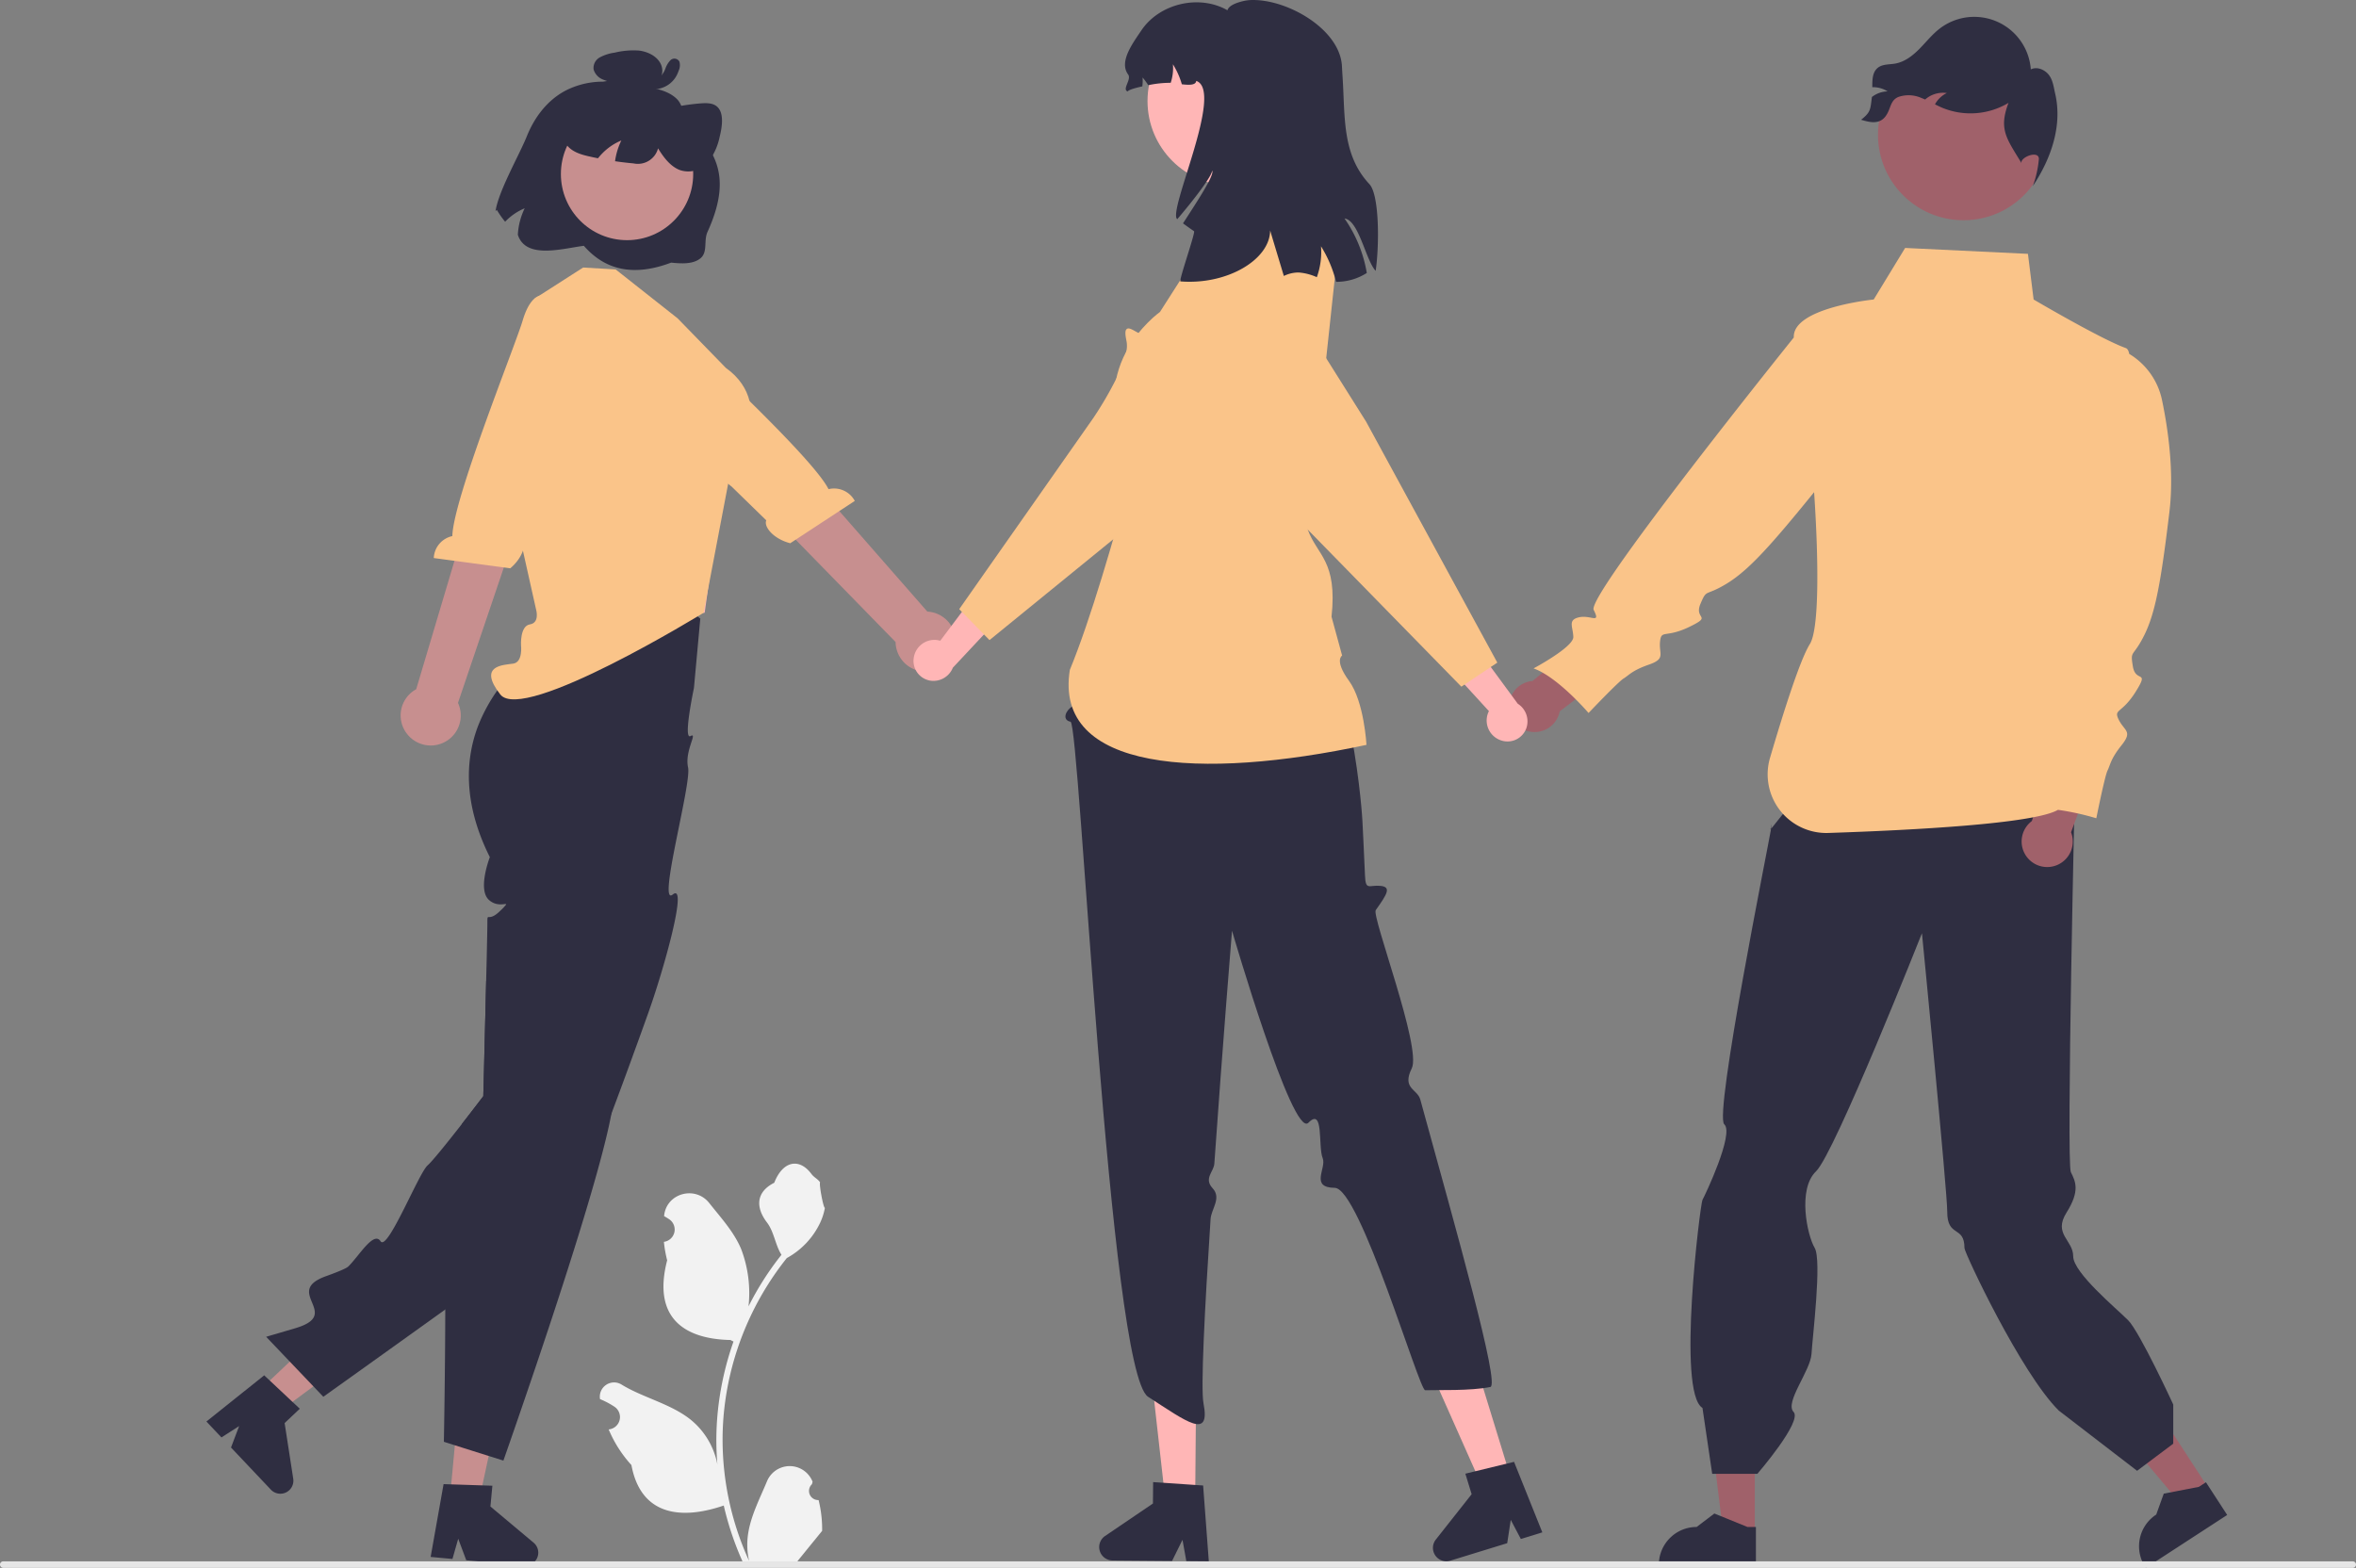 <svg xmlns="http://www.w3.org/2000/svg" data-name="Layer 1" width="722.73" height="481.009" viewBox="0 0 722.73 481.009"
     xmlns:xlink="http://www.w3.org/1999/xlink">
  <rect x="0" y="0" width="722.73" height="481.009" fill="#808080" stroke="none"/>
  <polygon points="677.424 456.495 669.306 461.773 645.084 432.974 657.065 425.184 677.424 456.495" fill="#a0616a"/>
  <path
    d="M921.851,674.273l-24.963,16.232-.205-.316a11.59,11.59,0,0,1,3.398-16.034l.001-0,2.31-6.424,10.757-2.073,2.179-1.417Z"
    transform="translate(-238.635 -209.496)" fill="#2f2e41"/>
  <polygon points="538.307 470.326 528.625 470.325 524.019 432.977 538.309 432.978 538.307 470.326" fill="#a0616a"/>
  <path
    d="M777.283,689.922l-29.776-.001v-.377a11.59,11.59,0,0,1,11.59-11.589h.001l5.439-4.126,10.148,4.127,2.599 0Z"
    transform="translate(-238.635 -209.496)" fill="#2f2e41"/>
  <path
    d="M877.168,451.359l-86.829,1.909-8.607,10.758s.744-3.793.082.373-17.414,87.23-14.247,90.016-6.004,22.02-6.678,23.193-7.933,59.07,0,63.831l2.98,20.209h13.866s13.891-16.075,11.095-18.989,5.2-12.604,5.505-17.8,3.225-28.764.963-32.542-5.319-17.96.418-23.458,32.498-73.057,32.498-73.057,7.776,79.202,7.758,85.421c-.024,8.088,5.287,4.085,5.287,11.185,0,1.434,17.294,38.303,28.916,49.827l24.035,18.488,11.093-8.32V640.387s-10.28-22.298-13.866-25.884S874.612,599.94,874.612,594.919s-6.233-6.77-2.041-13.426,2.758-9.525,1.324-12.394,1.286-120.415,1.286-120.415Z"
    transform="translate(-238.635 -209.496)" fill="#2f2e41"/>
  <circle cx="602.327" cy="41.33" r="26.238" fill="#a0616a"/>
  <path d="M861.923,461.387l7.386-22.233,13.289,2.447-8.645,23.228a7.843,7.843,0,1,1-12.03-3.442Z"
        transform="translate(-238.635 -209.496)" fill="#a0616a"/>
  <path d="M708.749,418.421l18.096-14.878,9.942,9.152L717.095,427.744a7.843,7.843,0,1,1-8.346-9.323Z"
        transform="translate(-238.635 -209.496)" fill="#a0616a"/>
  <path
    d="M809.547,246.236c2.829.878,5.556,1.396,7.395-.924s1.359-4.973,4.095-6.092a9.679,9.679,0,0,1,6.989.324c.397.148.786.314,1.165.481.213-.185.425-.36.656-.527a8.337,8.337,0,0,1,6-1.461,8.18,8.18,0,0,0-3.633,3.467c.758.379,1.525.758,2.302,1.082a22.697,22.697,0,0,0,20.254-1.535c-3.032,7.987-.675,10.834,3.772,18.128l.176.425c-.444-1.914,5.371-4.123,5.371-1.35a33.127,33.127,0,0,1-1.849,8.32c5.704-8.588,9.069-18.636,6.859-28.278-.471-2.024-.684-4.197-1.969-5.842-1.285-1.636-3.651-2.598-5.519-1.673a17.396,17.396,0,0,0-27.992-12.48c-2.311,1.784-4.132,4.123-6.194,6.203-2.062,2.08-4.502,3.975-7.386,4.493-1.83.324-3.892.129-5.352,1.285-1.692,1.34-1.71,3.698-1.701,5.963a8.327,8.327,0,0,1,4.687,1.285,8.148,8.148,0,0,0-4.733,1.664.509.509,0,0,0-.074.055C812.366,243.056,812.569,243.86,809.547,246.236Z"
    transform="translate(-238.635 -209.496)" fill="#2f2e41"/>
  <path
    d="M901.86,332.238a21.716,21.716,0,0,0-10.058-14.167c-.191-.979-.531-1.606-1.052-1.791-7.458-2.651-28.277-14.899-28.277-14.899l-1.745-14.006L823.054,285.564,813.414,301.38s-24.972,2.51-24.509,11.652c-6.048,7.543-32.969,41.249-49.104,63.538-7.712,10.653-12.963,18.702-12.289,20.034,2.271,4.488-.919,1.46-4.488,2.271-3.569.811-1.839,2.92-1.758,6.029s-12.194,9.652-12.194,9.652c7.489,2.677,16.87,13.681,16.87,13.681s9.085-9.571,10.734-10.571,2.569-2.46,7.787-4.272c5.218-1.811,3.028-3.19,3.407-7.029.379-3.839,1.649-1,8.976-4.542s1.379-2.19,3.407-7.029c2.028-4.84,1.379-2.19,7.976-6.191,3.965-2.405,7.904-5.937,13.384-12.033,3.637-4.046,7.953-9.219,13.41-15.949.037-.046.072-.093.109-.139.367,5.456.649,10.914.817,16.088.477,14.703.022,27.101-2.118,30.515-3.004,4.792-8.089,20.829-12.222,34.91A17.995,17.995,0,0,0,799.469,465.041c25.642-.845,63.164-2.802,70.477-7.093a81.017,81.017,0,0,1,11.758,2.584s2.588-12.94,3.45-14.665c.863-1.725.863-3.45,4.313-7.764,3.451-4.313.863-4.313-.863-7.764-1.725-3.45.863-1.725,5.176-8.626,4.313-6.901,0-2.588-.863-7.764-.863-5.176,0-2.588,3.451-9.489,2.859-5.718,4.534-13.221,6.496-27.891.406-3.035.824-6.369,1.267-10.065C905.597,354.294,903.744,341.254,901.86,332.238Z"
    transform="translate(-238.635 -209.496)" fill="#fac489"/>
  <path
    d="M489.746,669.701a2.807,2.807,0,0,1-2.035-4.866l.192-.765q-.038-.092-.076-.184a7.539,7.539,0,0,0-13.907.052c-2.275,5.478-5.17,10.966-5.883,16.758a22.304,22.304,0,0,0,.392,7.671,89.419,89.419,0,0,1-8.134-37.139,86.303,86.303,0,0,1,.535-9.628q.444-3.931,1.231-7.807a90.455,90.455,0,0,1,17.938-38.337A24.073,24.073,0,0,0,490.01,585.069a18.364,18.364,0,0,0,1.67-5.018c-.487.064-1.838-7.359-1.47-7.815-.679-1.031-1.895-1.543-2.637-2.549-3.689-5.002-8.773-4.129-11.426,2.669-5.669,2.861-5.724,7.606-2.245,12.169,2.213,2.903,2.517,6.832,4.459,9.94-.2.256-.408.503-.607.759a91.04,91.04,0,0,0-9.502,15.054,37.846,37.846,0,0,0-2.259-17.579c-2.163-5.217-6.216-9.611-9.786-14.122-4.288-5.418-13.08-3.053-13.836,3.814q-.011.1-.021.199.795.449,1.557.952a3.808,3.808,0,0,1-1.535,6.93l-.078.012a37.891,37.891,0,0,0,.999,5.665c-4.58,17.71,5.307,24.16,19.424,24.45.312.16.615.32.927.471a92.926,92.926,0,0,0-5.002,23.539,88.138,88.138,0,0,0,.064,14.231l-.024-.168a23.289,23.289,0,0,0-7.95-13.448c-6.118-5.026-14.762-6.877-21.363-10.917a4.371,4.371,0,0,0-6.694,4.252q.013.088.027.176a25.58,25.58,0,0,1,2.869,1.382q.795.449,1.557.952a3.808,3.808,0,0,1-1.535,6.93l-.078.012c-.056.008-.104.016-.16.024a37.923,37.923,0,0,0,6.975,10.923c2.863,15.46,15.162,16.927,28.318,12.425h.008a92.897,92.897,0,0,0,6.24,18.218h22.293c.08-.248.152-.503.224-.751a25.328,25.328,0,0,1-6.169-.367c1.654-2.03,3.308-4.075,4.962-6.105a1.385,1.385,0,0,0,.104-.12c.839-1.039,1.686-2.069,2.525-3.108l0-.001a37.101,37.101,0,0,0-1.087-9.451Z"
    transform="translate(-238.635 -209.496)" fill="#f2f2f2"/>
  <polygon points="79.642 426.488 85.793 432.989 114.354 411.829 105.276 402.234 79.642 426.488" fill="#c78f8f"/>
  <path
    d="M328.356,639.579l-6.964-6.542-1.71-1.602-17.728,14.173,4.612,4.874,5.428-3.481-2.494,6.583,12.227,12.923a4,4,0,0,0,6.861-3.356l-2.639-17.071,4.65-4.397Z"
    transform="translate(-238.635 -209.496)" fill="#2f2e41"/>
  <path
    d="M453.459,399.282l-1.95,21.29s-3.404,16.04-1.047,14.74-1.869,4.551-.756,9.626-9.507,42.914-4.697,38.994-2.78,23.16-7.58,36.52c-1.47,4.13-2.98,8.31-4.5,12.46-.3.84-.6,1.67-.91,2.51-1.97,5.4-3.94,10.72-5.83,15.74-.27.7-.53,1.4-.79,2.09-.01.02-.01.04-.02.04-6.22,16.37-11.55,29.25-13.68,31.38-1.11,1.11-18.72,13.83-36.47,26.57-18.63,13.37-37.41,26.77-37.41,26.77l-17.54-18.4s.42-.12,1.21-.36c1.46-.42,4.16-1.21,7.7-2.26,14.76-4.35-3.99-11.12,9.41-15.96,3.78-1.36,6.3-2.42,6.87-2.98,3.33-3.25,7.8-11,9.91-7.75s11.68-20.9,14.44-23.29c1.48-1.29,6.31-7.32,10.45-12.62,3.56-4.56,6.62-8.59,6.62-8.59s.06-2.16.15-5.6c.13-5.09.32-13,.52-20.92-.01-.01-.01-.01,0-.01.07-2.98.14-5.96.21-8.79.05-2.19.1-4.3.15-6.25.13-5.84.22-10.26.22-11.36,0-3.61,0-.8,2.85-2.98a12.888,12.888,0,0,0,1.21-1.08,14.59,14.59,0,0,0,1.68-1.79c.21-.45-1.1.16-2.8-.18a5.085,5.085,0,0,1-2.46-1.26c-3.58-3.22.28-13.12.28-13.12-8.14-16.28-7.55-29.63-3.74-39.92a51.208,51.208,0,0,1,13.21-19.35,47.803,47.803,0,0,1,7.23-5.67l.25-1.35,2.75-14.89a33.18,33.18,0,0,1,4.55-2.07,31.584,31.584,0,0,1,15.26-1.52,45.547,45.547,0,0,1,14.61,4.73A54.067,54.067,0,0,1,453.459,399.282Z"
    transform="translate(-238.635 -209.496)" fill="#2f2e41"/>
  <polygon points="138.02 459.658 146.931 460.487 154.44 425.743 141.287 424.52 138.02 459.658" fill="#c78f8f"/>
  <path
    d="M402.319,682.772,389.079,671.682l.6-6.38-3.08-.1-9.54-.31h-.01l-2.34-.08-3.97,22.34,6.69.62,1.77-6.2,2.47,6.6,3.54.33,14.17,1.32c.12.01.25.02.37.02a3.973,3.973,0,0,0,2.98-1.34,3.916,3.916,0,0,0,1.01-2.3A3.995,3.995,0,0,0,402.319,682.772Z"
    transform="translate(-238.635 -209.496)" fill="#2f2e41"/>
  <path
    d="M426.189,551.162c-3.39,18.45-17.74,61.71-26.42,87.03-3.95,11.57-6.71,19.4-6.71,19.4l-4.5-1.42h-.01l-7.61-2.4-2.77-.88h-.01l-3.36-1.07s.39-20.66.43-40.58c.03-8.35-.01-16.58-.17-23.1-.18-7.11-.49-12.2-1-13.21-2.11-4.14,1.42-4.58,5.15-5.62,3.74-1.05.82-2.63-.63-5.99-.979-2.24.95-5.23,2.32-6.93a16.701,16.701,0,0,1,1.21-1.37s-.66-.23-1.84-.63c3.56-4.56,6.62-8.59,6.62-8.59s.06-2.16.15-5.6c.13-5.09.32-13,.52-20.92-.01-.01-.01-.01,0-.01.07-2.98.14-5.96.21-8.79,5.72,4.39,11.28,8.69,16.32,12.67a.051.051,0,0,1,.02.04c12.11,9.57,21.2,17.25,22.48,19.69C427.169,543.982,426.969,546.922,426.189,551.162Z"
    transform="translate(-238.635 -209.496)" fill="#2f2e41"/>
  <path d="M960.365,690.5H239.635a1,1,0,0,1,0-2H960.365a1,1,0,1,1,0,2Z" transform="translate(-238.635 -209.496)"
        fill="#e6e6e6"/>
  <polygon points="164.915 153.798 166.789 171.18 165.687 193.973 216.172 187.975 220.915 153.798 214.871 153.858 164.915 153.798"
           fill="#ffb6b6"/>
  <path
    d="M446.493,307.152l-19-15h0l-9.974-.58-14.799,9.481L399.096,319.54,390.526,340.358,403.096,396.54s1.179,4.032-1.911,4.516-2.719,6.427-2.719,6.427.629,5.15-2.371,5.604-11.0.454-4,9.454,62.366-25.04,62.366-25.04l8.041-42.194s15.595-20.946-1.2-32.942Z"
    transform="translate(-238.635 -209.496)" fill="#fac489"/>
  <path
    d="M363.549,434.71a9.157,9.157,0,0,1,2.763-13.767l23.899-80.205,14.944,7.524-26.027,76.875a9.207,9.207,0,0,1-15.58,9.573Z"
    transform="translate(-238.635 -209.496)" fill="#c78f8f"/>
  <path
    d="M406.152,300.31s-4.272-2.27-7.194,7.554c-2.339,7.865-21.321,54.713-21.563,66.103a7.194,7.194,0,0,0-5.696,6.733l23.469,3.145c4.101-3.459,5.177-8.131,3.59-9.517l5.096-13.917L425.112,316.132l-15.843-14.235Z"
    transform="translate(-238.635 -209.496)" fill="#fac489"/>
  <path
    d="M531.553,408.347a9.157,9.157,0,0,0-8.445-11.218L468.284,334.515,456.654,348.392l56.711,58.061a9.207,9.207,0,0,0,18.188,1.894Z"
    transform="translate(-238.635 -209.496)" fill="#c78f8f"/>
  <path
    d="M435.019,305.587s2.87-3.894,9.753,3.7c5.51,6.08,42.884,40.113,48.028,50.278a7.194,7.194,0,0,1,8.048,3.608l-19.801,12.985c-5.193-1.345-8.184-5.092-7.353-7.029l-10.613-10.345-38.316-30.732,8.129-19.687Z"
    transform="translate(-238.635 -209.496)" fill="#fac489"/>
  <path
    d="M699.015,436.613a6.427,6.427,0,0,1-4.031-8.007,6.165,6.165,0,0,1,.401-.937l-15.142-16.539,5.689-10.636,18.293,24.899a6.41,6.41,0,0,1,2.686,7.35,6.134,6.134,0,0,1-7.736,3.925h0Q699.094,436.641,699.015,436.613Z"
    transform="translate(-238.635 -209.496)" fill="#ffb6b6"/>
  <path
    d="M601.941,310.99a18.9,18.9,0,0,0-.157,7.1,16.911,16.911,0,0,0,.433,1.975c.678,2.426,1.322,4.662,1.944,6.68.365,1.253.741,2.434,1.1,3.53,2.072,6.398,3.69,10.02,4.838,10.782.556.373,1.115.714,1.656,1.048,2.776,1.698,4.787,2.929,3.442,6.064a8.877,8.877,0,0,1-.694,1.288,17.842,17.842,0,0,1-1.474,1.966,10.599,10.599,0,0,0-.844,1.11c-.335.496-.48.913-.3,1.292.228.465.859.697,2.213.762.215.01.461.023.726.022.085.006.174.002.273.003.174.002.371.004.572-.004,1.673-.032,3.832.849,6.142,2.194,6.818,3.971,14.854,11.965,14.951,12.065L686.93,420.164l.977-.655,2.322-1.56.803-.536.917-.616,3.99-2.67,2.017-1.347-12.941-23.759-1.408-2.583-1.208-2.228L657.695,338.841l-9.813-15.597-2.19-3.475-9.331-14.819a18.858,18.858,0,0,0-26-5.934q-.212.133-.421.272A18.905,18.905,0,0,0,601.941,310.99Z"
    transform="translate(-238.635 -209.496)" fill="#fac489"/>
  <polygon points="366.636 459.976 357.445 459.898 353.376 423.619 366.942 423.734 366.636 459.976" fill="#ffb6b6"/>
  <path
    d="M607.709,665.232l-2.4-.16-9.79-.67-3.15-.21-.06,6.57-14.68,9.96a4.11,4.11,0,0,0,2.28,7.51l18.27.15,3.2-6.48,1.17,6.52,6.9.06Z"
    transform="translate(-238.635 -209.496)" fill="#2f2e41"/>
  <polygon points="463.407 453.26 454.622 455.961 439.792 422.603 452.759 418.617 463.407 453.26" fill="#ffb6b6"/>
  <path
    d="M703.088,657.982l-2.34.57-9.529,2.31-3.07.75,1.93,6.29-10.99,13.92a4.112,4.112,0,0,0,4.431,6.48l17.47-5.37,1.09-7.15,3.09,5.86,6.591-2.03Z"
    transform="translate(-238.635 -209.496)" fill="#2f2e41"/>
  <path
    d="M586.783,364.418,569.243,415.392l-.579,4.079c-4.42,4.196,1.132,5.579-.949,6.685s-3.482,4.209-.676,4.763,11.85,199.373,23.781,207.093,19.191,13.304,17,2c-.883-4.554.366-28.972,2.172-56.508.205-3.121,3.438-6.424.633-9.458s.346-5.031.522-7.549c2.516-35.957,5.422-71.456,5.422-71.456s18.594,63.857,23.423,58.914,2.917,7.228,4.393,10.864c1.233,3.039-4.028,9.009,3.704,9.101s25.89,62.162,27.732,62.091c3.649-.139,13.908.254,20-1,3.008-.619-10.345-47.613-21.496-88.193-.889-3.236-5.729-3.311-2.616-9.559s-12.374-46.674-11.045-48.544c3.528-4.963,4.871-7.12,1.392-7.445s-4.507,1.583-4.695-3.231-.788-16.685-.788-16.685-2.52-46.949-20.166-72.888l-1.505-15.412Z"
    transform="translate(-238.635 -209.496)" fill="#2f2e41"/>
  <path
    d="M630.604,267.096l-23.261,3.312-1.404,16.843-11.478,17.955s-25.514,17.955-7.72,46.318c-6.771,24.433-13.504,47.865-19.922,63.487-5,31,39.793,33.971,91,23,0,0-.706-13.255-5.353-19.628s-2.117-7.764-2.117-7.764L647.101,398.716c1.837-17.208-4.367-18.753-7.283-26.704l8.853-82.494Z"
    transform="translate(-238.635 -209.496)" fill="#fac489"/>
  <path
    d="M518.94,411.288a6.428,6.428,0,0,1,7.13-5.435,6.169,6.169,0,0,1,.995.221l13.474-17.924,11.5,3.637-21.112,22.558a6.41,6.41,0,0,1-6.731,3.991,6.134,6.134,0,0,1-5.281-6.882v0Q518.926,411.371,518.94,411.288Z"
    transform="translate(-238.635 -209.496)" fill="#ffb6b6"/>
  <path
    d="M638.619,299.692c-.33-.41-.69-.81-1.07-1.2a18.832,18.832,0,0,0-20.83-4.24c-.34.14-.68.3-1.01.46-11.95,5.87-18.4,9.78-19.18,11.61-.27.62-.5,1.23-.73,1.82-.22.58-.43,1.13-.65,1.63-.92,2.14-1.98,3.47-4.68,2.87a10.805,10.805,0,0,1-2.57-.99c-.37-.18-.71-.37-1.03-.55-1.16-.64-2-1.1-2.57-.68-.55.41-.57,1.45-.07,3.86a8.049,8.049,0,0,1-.08,3.03,34.445,34.445,0,0,1-3.08,8.35,110.225,110.225,0,0,1-6.98,11.98l-23.79,33.92-1.61,2.29-1.76,2.51-14.04,20.02.83.85,3.48,3.55.77.79.7.72,1.81,1.85,1.7,1.73,37.93-30.9,4.23-3.45,7.58-6.18,15.53-12.65,29.39-27.2a18.705,18.705,0,0,0,6.05-13.35c0-.17.01-.33.01-.5A18.69,18.69,0,0,0,638.619,299.692Z"
    transform="translate(-238.635 -209.496)" fill="#fac489"/>
  <circle cx="378.004" cy="30.996" r="25.992" fill="#ffb6b6"/>
  <path
    d="M651.084,276.533a41.04,41.04,0,0,1,6.831,16.705,17.254,17.254,0,0,1-9.421,2.719c-.113-.437-.227-.874-.356-1.311a37.508,37.508,0,0,0-4.273-9.599,22.595,22.595,0,0,1-1.279,9.486,16.647,16.647,0,0,0-5.584-1.441,10.146,10.146,0,0,0-4.532,1.068c-1.635-5.423-3.14-10.408-4.209-13.986-.032,8.968-13.176,16.786-27.518,15.653-.518-.324,4.678-15.07,4.176-15.41-1.149-.761-2.266-1.586-3.383-2.396,4.694-7.252,9.793-15.022,8.919-16.187.065,1.441-5.083,8.369-10.683,14.908-3.108-2.282,14.552-39.415,5.827-42.426-.146,1.311-2.072,1.311-4.419,1.036a23.949,23.949,0,0,0-2.736-6.135,14.41,14.41,0,0,1-.68,5.682,33.09,33.09,0,0,0-6.896.728,22.102,22.102,0,0,0-1.732-2.363,14.074,14.074,0,0,1-.081,2.736c-2.315.502-4.225,1.085-4.5,1.554-1.813-.664,1.279-3.658.146-5.212-2.881-3.885,1.392-9.55,4.095-13.565,5.552-8.223,17.741-11.072,26.369-6.135.389-1.344,2.38-2.234,4.937-2.833a13.394,13.394,0,0,1,3.302-.308c11.007.194,26.288,9.275,26.887,20.266.049,1.101.13,2.299.21,3.577.777,12.302-.178,23.649,8.223,32.649,3.043,3.254,3.075,18.664,1.91,26.595C657.607,289.401,655.455,277.002,651.084,276.533Z"
    transform="translate(-238.635 -209.496)" fill="#2f2e41"/>
  <path
    d="M400.249,251.299c-2.283,5.686-8.724,16.868-9.597,22.968l.393-.386a27.54,27.54,0,0,0,2.545,3.639,17.689,17.689,0,0,1,6.007-4.13,21.174,21.174,0,0,0-2.109,8.125c2.431,7.619,13.668,4.226,20.252,3.394,6.575,7.521,15.322,9.483,26.777,5.159,3.204.33,6.79.53,9.035-1.363s.908-5.399,2.116-8.05c8.603-18.887.664-25.701-6.082-34.265-1.484-1.885-1.478-4.697-3.285-6.495-2.506-2.492-6.348-3.259-9.89-3.873a5.368,5.368,0,0,0,4.715-2.333,4.842,4.842,0,0,0-.064-5.054c-1.267-2.1-3.899-3.322-6.439-3.627a24.45,24.45,0,0,0-7.452.641,13.334,13.334,0,0,0-4.512,1.442,3.693,3.693,0,0,0-1.923,3.743,4.784,4.784,0,0,0,2.829,3.049,12.522,12.522,0,0,0,3.198.875,25.088,25.088,0,0,0-14.715,2.576C406.371,240.361,402.54,245.616,400.249,251.299Z"
    transform="translate(-238.635 -209.496)" fill="#2f2e41"/>
  <circle cx="192.353" cy="53.389" r="20.293" fill="#c78f8f"/>
  <path
    d="M411.462,252.004c1.177,3.556,4.539,4.702,7.647,5.417.98.228,1.966.441,2.961.631.367-.459.758-.909,1.165-1.334a17.688,17.688,0,0,1,6.007-4.13,20.845,20.845,0,0,0-1.93,6.371q2.818.409,5.667.668a6.408,6.408,0,0,0,7.525-4.617c1.729,2.828,3.774,5.491,6.57,6.614a7.952,7.952,0,0,0,9.045-2.706,19.147,19.147,0,0,0,3.278-7.437c.794-3.149,1.234-6.777-.324-8.774-1.248-1.617-3.401-1.646-5.388-1.503a64.12,64.12,0,0,0-12.947,2.347l-.358.804c.726-4.361-.849-8.556-3.762-10.049-1.965-.998-4.329-.83-6.626-.628a30.197,30.197,0,0,0-8.653,1.673,16.621,16.621,0,0,0-7.842,6.263C411.46,244.711,410.447,248.933,411.462,252.004Z"
    transform="translate(-238.635 -209.496)" fill="#2f2e41"/>
  <path
    d="M440.391,233.037c-.2-.059.319.017.139.022a1.65,1.65,0,0,0,.266-.037c.015-.003.217-.067.083-.02a1.629,1.629,0,0,0,.774-.505,6.748,6.748,0,0,0,1.106-1.969,7.07,7.07,0,0,1,1.521-2.536,1.74,1.74,0,0,1,2.776.424,4.052,4.052,0,0,1-.248,2.81,8.724,8.724,0,0,1-1.282,2.486,7.978,7.978,0,0,1-3.667,2.69,8.346,8.346,0,0,1-5.245.15,1.268,1.268,0,0,1-.051-2.319l2.867-1.174a1.256,1.256,0,1,1,1.017,2.296l-.005.002-2.867,1.174-.051-2.319a4.993,4.993,0,0,0,1.097.188,4.203,4.203,0,0,0,1.189-.05,5.211,5.211,0,0,0,1.1-.268,7.171,7.171,0,0,0,.67-.284q.119-.058.236-.12c-.006.003.328-.191.182-.1a7.08,7.08,0,0,0,1.039-.809,2.855,2.855,0,0,0,.312-.347,6.641,6.641,0,0,0,.454-.629,6.522,6.522,0,0,0,.666-1.476,6.608,6.608,0,0,0,.184-.663,2.717,2.717,0,0,1,.067-.365c.106-.286-.02.167.102.291l.528.389a.69.69,0,0,0,.591-.095q.094-.132-.041.044a4.098,4.098,0,0,0-.287.433,11.847,11.847,0,0,0-.513,1.088,11.937,11.937,0,0,1-1.19,2.247,4.042,4.042,0,0,1-4.428,1.693,1.266,1.266,0,0,1-.715-1.625A1.281,1.281,0,0,1,440.391,233.037Z"
    transform="translate(-238.635 -209.496)" fill="#2f2e41"/>
</svg>
